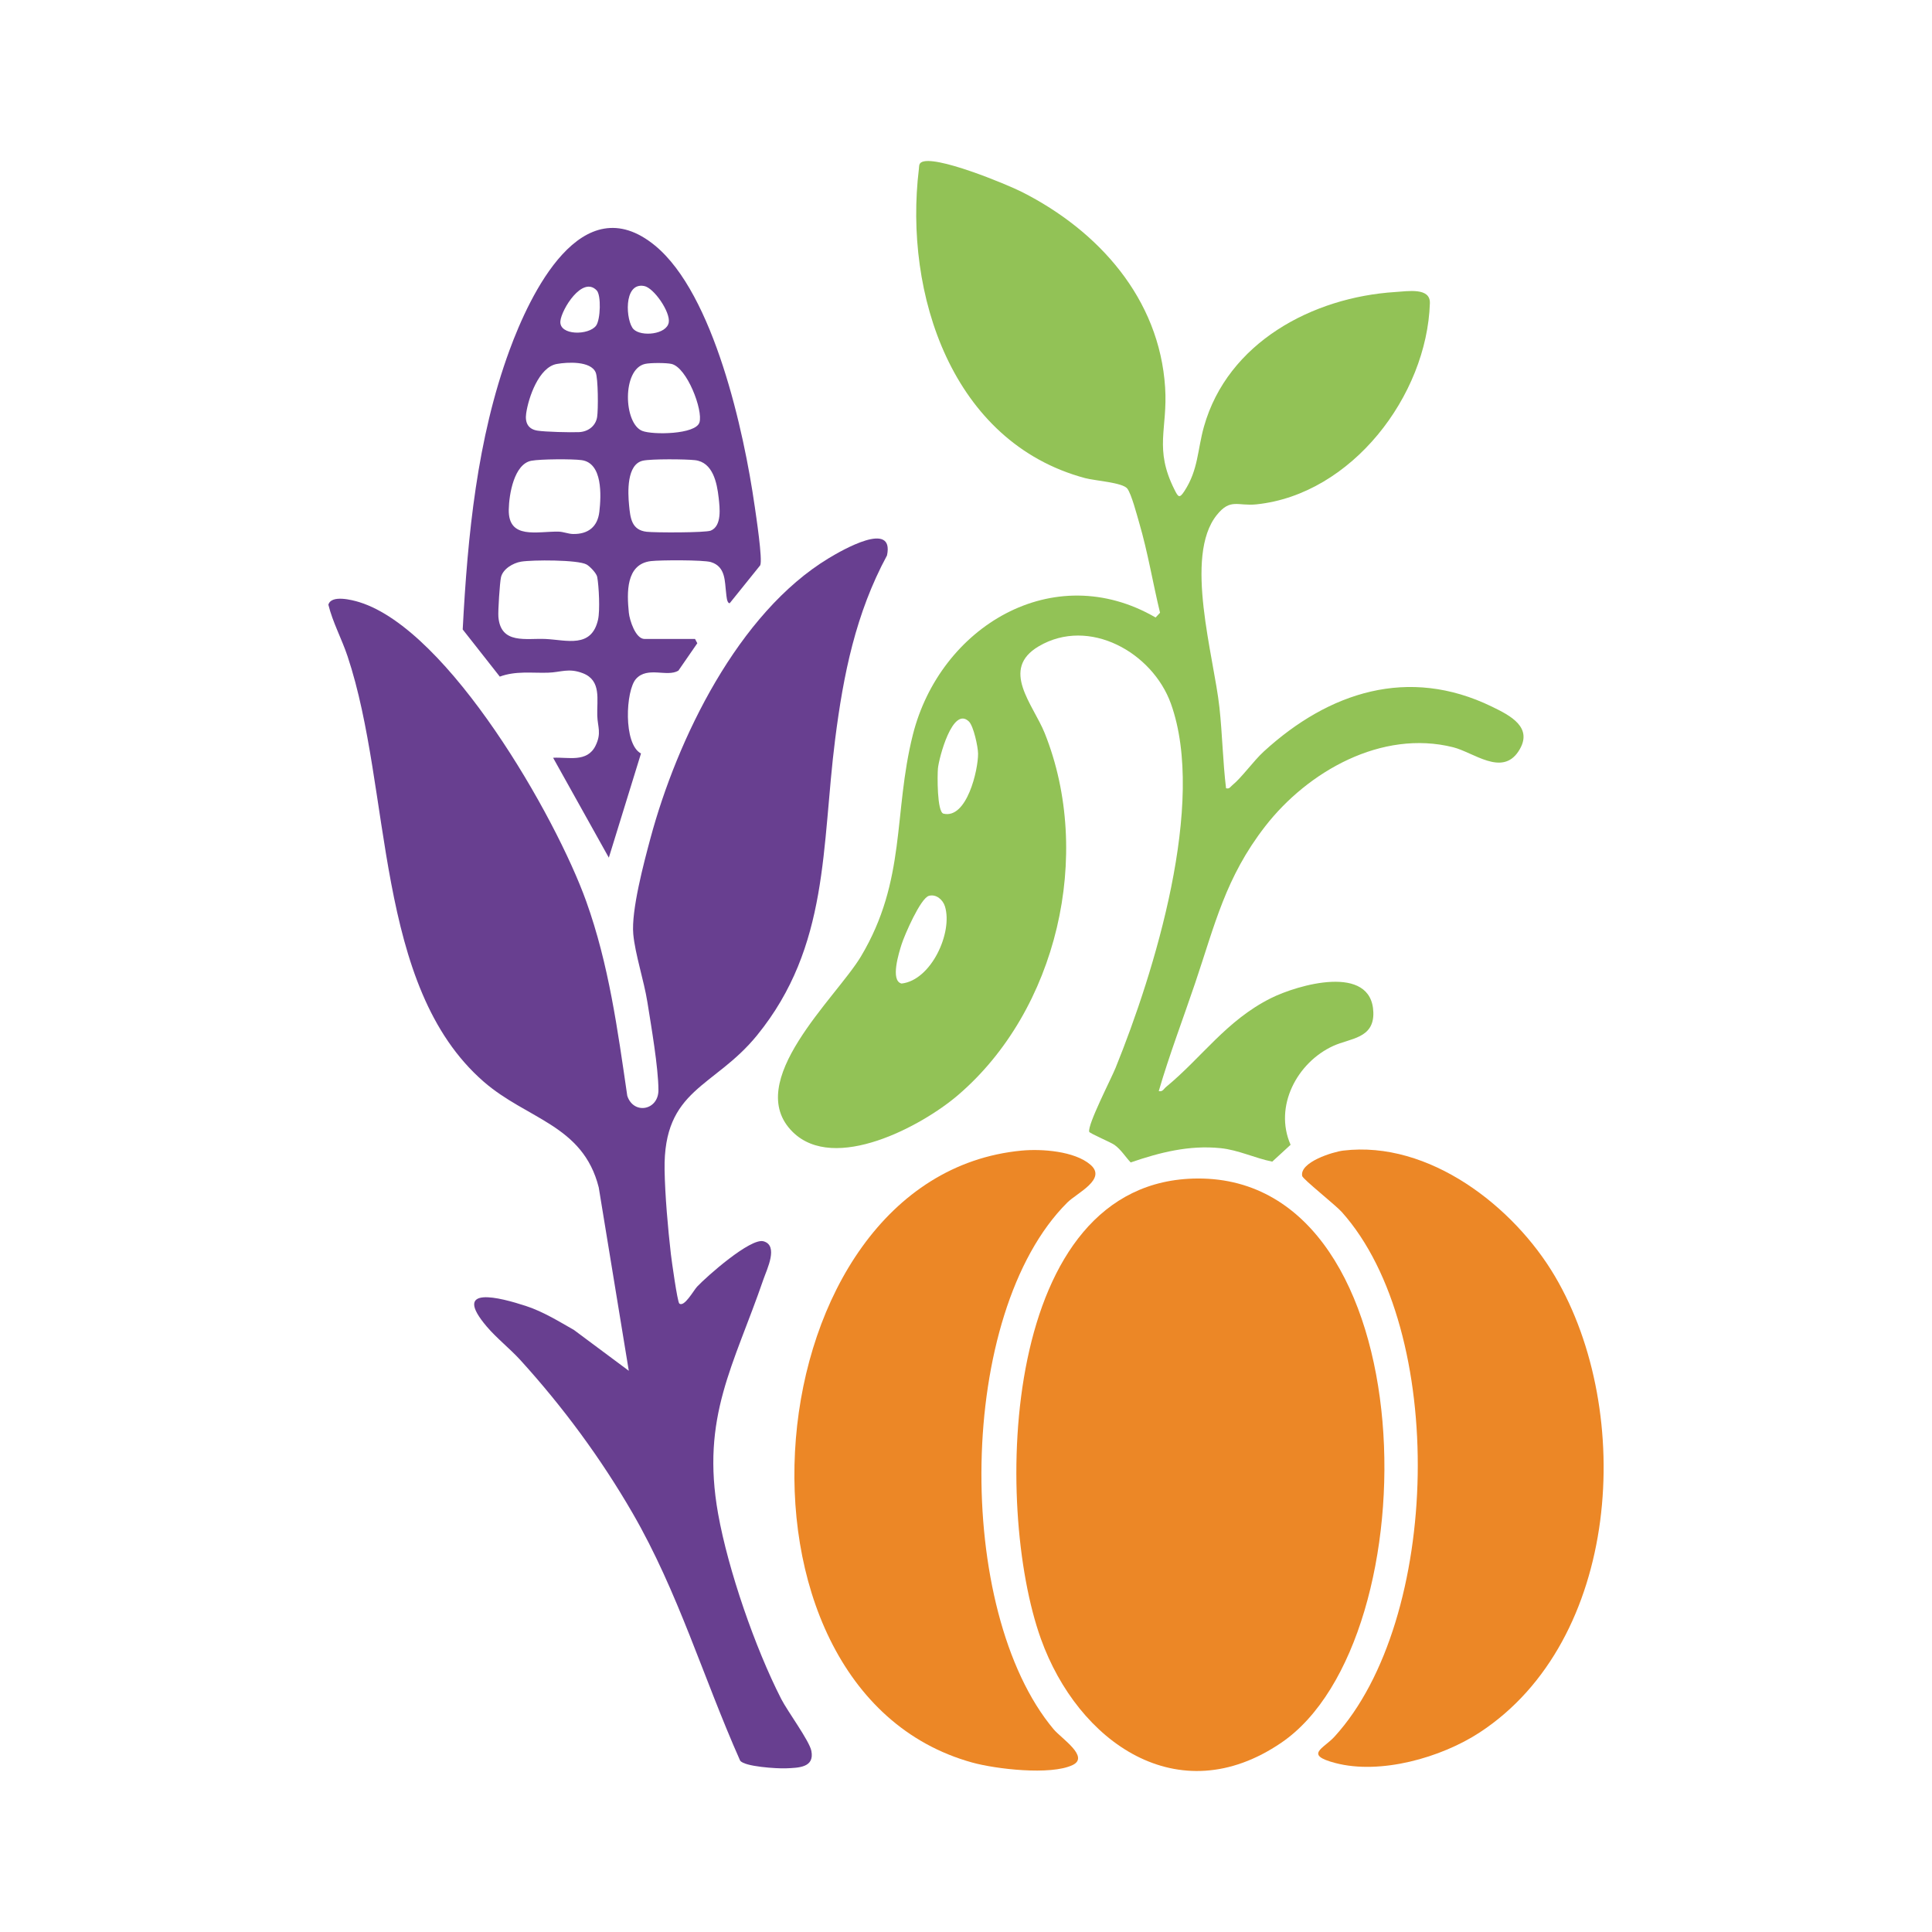 <?xml version="1.0" encoding="UTF-8"?> <svg xmlns="http://www.w3.org/2000/svg" id="uuid-24b8a61e-9070-48f3-986e-2451a02e1c98" width="300" height="300" viewBox="0 0 300 300"><path d="M105.481,202.408c.765.633,2.219-2.035,2.766-2.617,1.489-1.587,8.286-7.597,10.304-7.045,2.382.652.532,4.346-.007,5.912-4.593,13.367-9.73,21.352-7.034,36.411,1.566,8.75,5.747,20.815,9.794,28.738.984,1.926,4.377,6.5,4.684,8.073.507,2.603-1.958,2.624-4.006,2.706-1.277.051-6.422-.249-7.061-1.211-5.724-12.864-9.601-26.157-16.691-38.414-4.926-8.516-10.802-16.477-17.403-23.742-1.619-1.782-3.695-3.408-5.234-5.216-5.561-6.53,2.025-4.543,6.13-3.191,2.618.862,5.022,2.351,7.399,3.704l8.516,6.339-4.667-28.474c-2.443-9.71-11.127-10.552-17.867-16.42-17.055-14.848-14.184-45.198-21.135-66.053-.905-2.715-2.321-5.299-2.979-8.006.43-1.582,3.66-.759,4.844-.389,13.895,4.349,30.473,33.276,35.193,46.444,3.516,9.808,4.876,19.937,6.374,30.199.977,2.98,4.849,2.266,4.84-.891-.01-3.518-1.131-9.972-1.716-13.662-.529-3.338-1.907-7.451-2.19-10.543-.337-3.672,1.646-11.107,2.664-14.889,4.147-15.411,13.62-34.994,27.69-43.497,2.074-1.254,10.213-5.947,9.043-.426-4.857,8.999-6.769,18.467-8.049,28.524-2.123,16.673-.868,32.154-12.132,45.994-6.676,8.202-14.568,8.263-14.355,20.905.067,3.954.521,9.097.977,13.063.11.954,1.009,7.428,1.309,7.676Z" style="fill:#683f90;"></path><path d="M117.177,78.537c-1.63-11.43-6.315-32.871-15.449-40.391-11.431-9.41-19.452,7.621-22.62,16.254-5.036,13.723-6.497,28.8-7.259,43.341l5.759,7.323c2.495-.912,4.889-.538,7.473-.608,2.005-.054,3.214-.779,5.437.087,2.9,1.13,2.147,4.088,2.226,6.59.055,1.736.688,2.698-.261,4.644-1.311,2.689-4.277,1.75-6.597,1.888l8.653,15.512,4.995-16.179c-2.773-1.44-2.391-9.796-.766-11.59,1.794-1.981,4.816-.217,6.569-1.269l2.939-4.256-.349-.665h-7.837c-1.407,0-2.329-2.927-2.445-4.086-.308-3.064-.483-7.535,3.417-8.004,1.432-.172,8.184-.2,9.332.153,2.322.714,2.128,3.035,2.362,4.822.047.359.094,1.592.555,1.561l4.734-5.882c.403-.861-.646-7.707-.865-9.246ZM92.656,45.095c.713.748.59,4.519-.087,5.46-1.108,1.541-5.756,1.584-5.554-.68.161-1.807,3.42-7.111,5.641-4.781ZM81.703,64.201c.35-2.461,1.968-7.18,4.748-7.683,1.668-.302,5.276-.489,6.045,1.311.391.916.408,5.777.227,6.92-.224,1.416-1.411,2.287-2.807,2.351-1.328.061-5.225-.034-6.461-.23-1.462-.232-1.955-1.245-1.752-2.669ZM92.866,96.211c-1.014,4.497-4.853,3.173-8.129,3.011-3.027-.149-6.987.896-7.347-3.436-.074-.888.219-5.325.399-6.131.292-1.31,1.879-2.233,3.112-2.44,1.743-.293,8.833-.311,10.181.438.511.284,1.546,1.355,1.654,1.938.265,1.439.449,5.207.13,6.62ZM93.067,79.462c-.267,2.34-1.741,3.497-4.082,3.456-.772-.014-1.492-.353-2.272-.366-3.331-.056-7.792,1.262-7.713-3.415.04-2.354.819-7.11,3.532-7.597,1.44-.259,6.303-.291,7.774-.092,3.298.447,3.047,5.512,2.761,8.015ZM100.01,44.408c1.534.282,4.099,4.049,3.836,5.647-.31,1.891-4.259,2.27-5.463,1.07-1.201-1.198-1.658-7.32,1.627-6.716ZM100.157,56.509c.836-.188,3.272-.188,4.108,0,2.407.542,4.933,7.189,4.346,9.086-.583,1.882-7.253,1.952-8.872,1.319-2.919-1.142-3.174-9.594.419-10.404ZM110.367,82.394c-.811.337-8.656.329-9.96.178-2.353-.273-2.531-2.136-2.726-4.131-.196-2.005-.387-6.344,2.15-6.909,1.294-.288,6.652-.247,8.101-.077,2.769.326,3.399,3.523,3.658,5.812.177,1.57.531,4.397-1.223,5.127Z" style="fill:#683f90;"></path><path d="M185.97,182.998c35.73-.166,36.469,71.588,13.005,87.601-16.078,10.973-31.598-.138-37.338-16.101-7.427-20.655-6.299-71.358,24.334-71.5Z" style="fill:#ec8726;"></path><path d="M158.636,178.665c3.109-.295,8.218.068,10.683,2.188,2.613,2.247-2.071,4.365-3.593,5.882-17.254,17.203-17.546,63.399-2.115,81.789,1.202,1.433,5.642,4.28,2.928,5.559-3.424,1.614-11.909.62-15.595-.403-41.084-11.4-34.443-91.016,7.692-95.015Z" style="fill:#ec8726;"></path><path d="M208.593,178.661c13.289-1.586,26.461,8.655,32.864,19.528,12.447,21.136,10.164,56.557-11.72,70.844-5.957,3.889-15.375,6.573-22.381,4.729-4.901-1.29-1.857-2.215-.152-4.078,16.563-18.094,17.551-63.149,1.143-81.49-.951-1.063-6.047-5.099-6.143-5.585-.423-2.143,4.751-3.753,6.389-3.949Z" style="fill:#ec8726;"></path><path d="M231.64,109.714c-12.952-6.288-25.308-2.255-35.389,6.97-1.613,1.476-3.444,4.067-4.887,5.236-.327.265-.434.618-.983.482-.503-4.156-.572-8.364-1.024-12.53-.868-8.001-5.557-23.47-.421-29.891,2.132-2.666,3.244-1.36,6.171-1.666,14.789-1.547,26.463-16.874,26.925-31.234.08-2.477-3.422-1.86-5.364-1.738-12.882.81-26.038,7.864-29.717,20.898-1.022,3.62-.864,6.682-3.039,10.023-.779,1.196-.963.915-1.536-.227-3.215-6.405-1.043-9.389-1.454-15.853-.882-13.842-10.356-24.354-22.212-30.362-2.368-1.2-13.775-5.921-15.702-4.585-.337.256-.277.625-.321.984-2.358,19.375,5.114,42.476,25.81,48.021,1.538.412,5.798.677,6.545,1.619.64.808,1.507,4.142,1.855,5.329,1.343,4.576,2.112,9.328,3.235,13.958l-.69.737c-15.91-9.233-33.49,1.47-37.696,18.216-3.061,12.191-.976,22.545-8.05,34.401-3.822,6.405-18.502,19.517-10.583,27.289,6.464,6.344,19.991-.907,25.621-5.72,15.45-13.206,21.036-37.399,13.483-56.243-1.78-4.442-6.974-9.913-.912-13.476,7.817-4.595,17.654.968,20.509,8.901,5.559,15.447-2.573,41.729-8.59,56.572-.699,1.725-4.359,8.791-4.092,9.918.056.237,3.348,1.625,3.919,2.032,1.021.728,1.677,1.834,2.521,2.729,4.544-1.562,9.074-2.714,13.951-2.22,2.768.281,5.339,1.553,8.031,2.095l2.849-2.616c-2.621-5.968,1.008-12.788,6.63-15.356,2.63-1.201,6.351-1.129,6.22-5.213-.245-7.621-11.77-4.268-15.913-2.194-6.912,3.46-10.701,9.195-16.266,13.776-.368.303-.527.793-1.142.651,1.647-5.65,3.751-11.154,5.636-16.729,3.097-9.159,4.728-16.446,10.886-24.381,6.622-8.534,18.108-15.065,29.195-12.282,3.175.797,7.553,4.528,10.123.657,2.476-3.729-1.305-5.605-4.13-6.976ZM139.992,152.724c-1.789-.429-.393-4.822.006-6.086.442-1.4,2.936-7.178,4.247-7.534,1.13-.307,2.167.607,2.486,1.639,1.254,4.048-2.134,11.48-6.739,11.981ZM146.506,126.344c-1.02-.241-.961-6.024-.862-7.04.155-1.593,2.278-9.747,4.813-7.263.717.702,1.407,3.92,1.417,4.977.023,2.537-1.741,10.182-5.367,9.327Z" style="fill:#92c256;"></path></svg> 